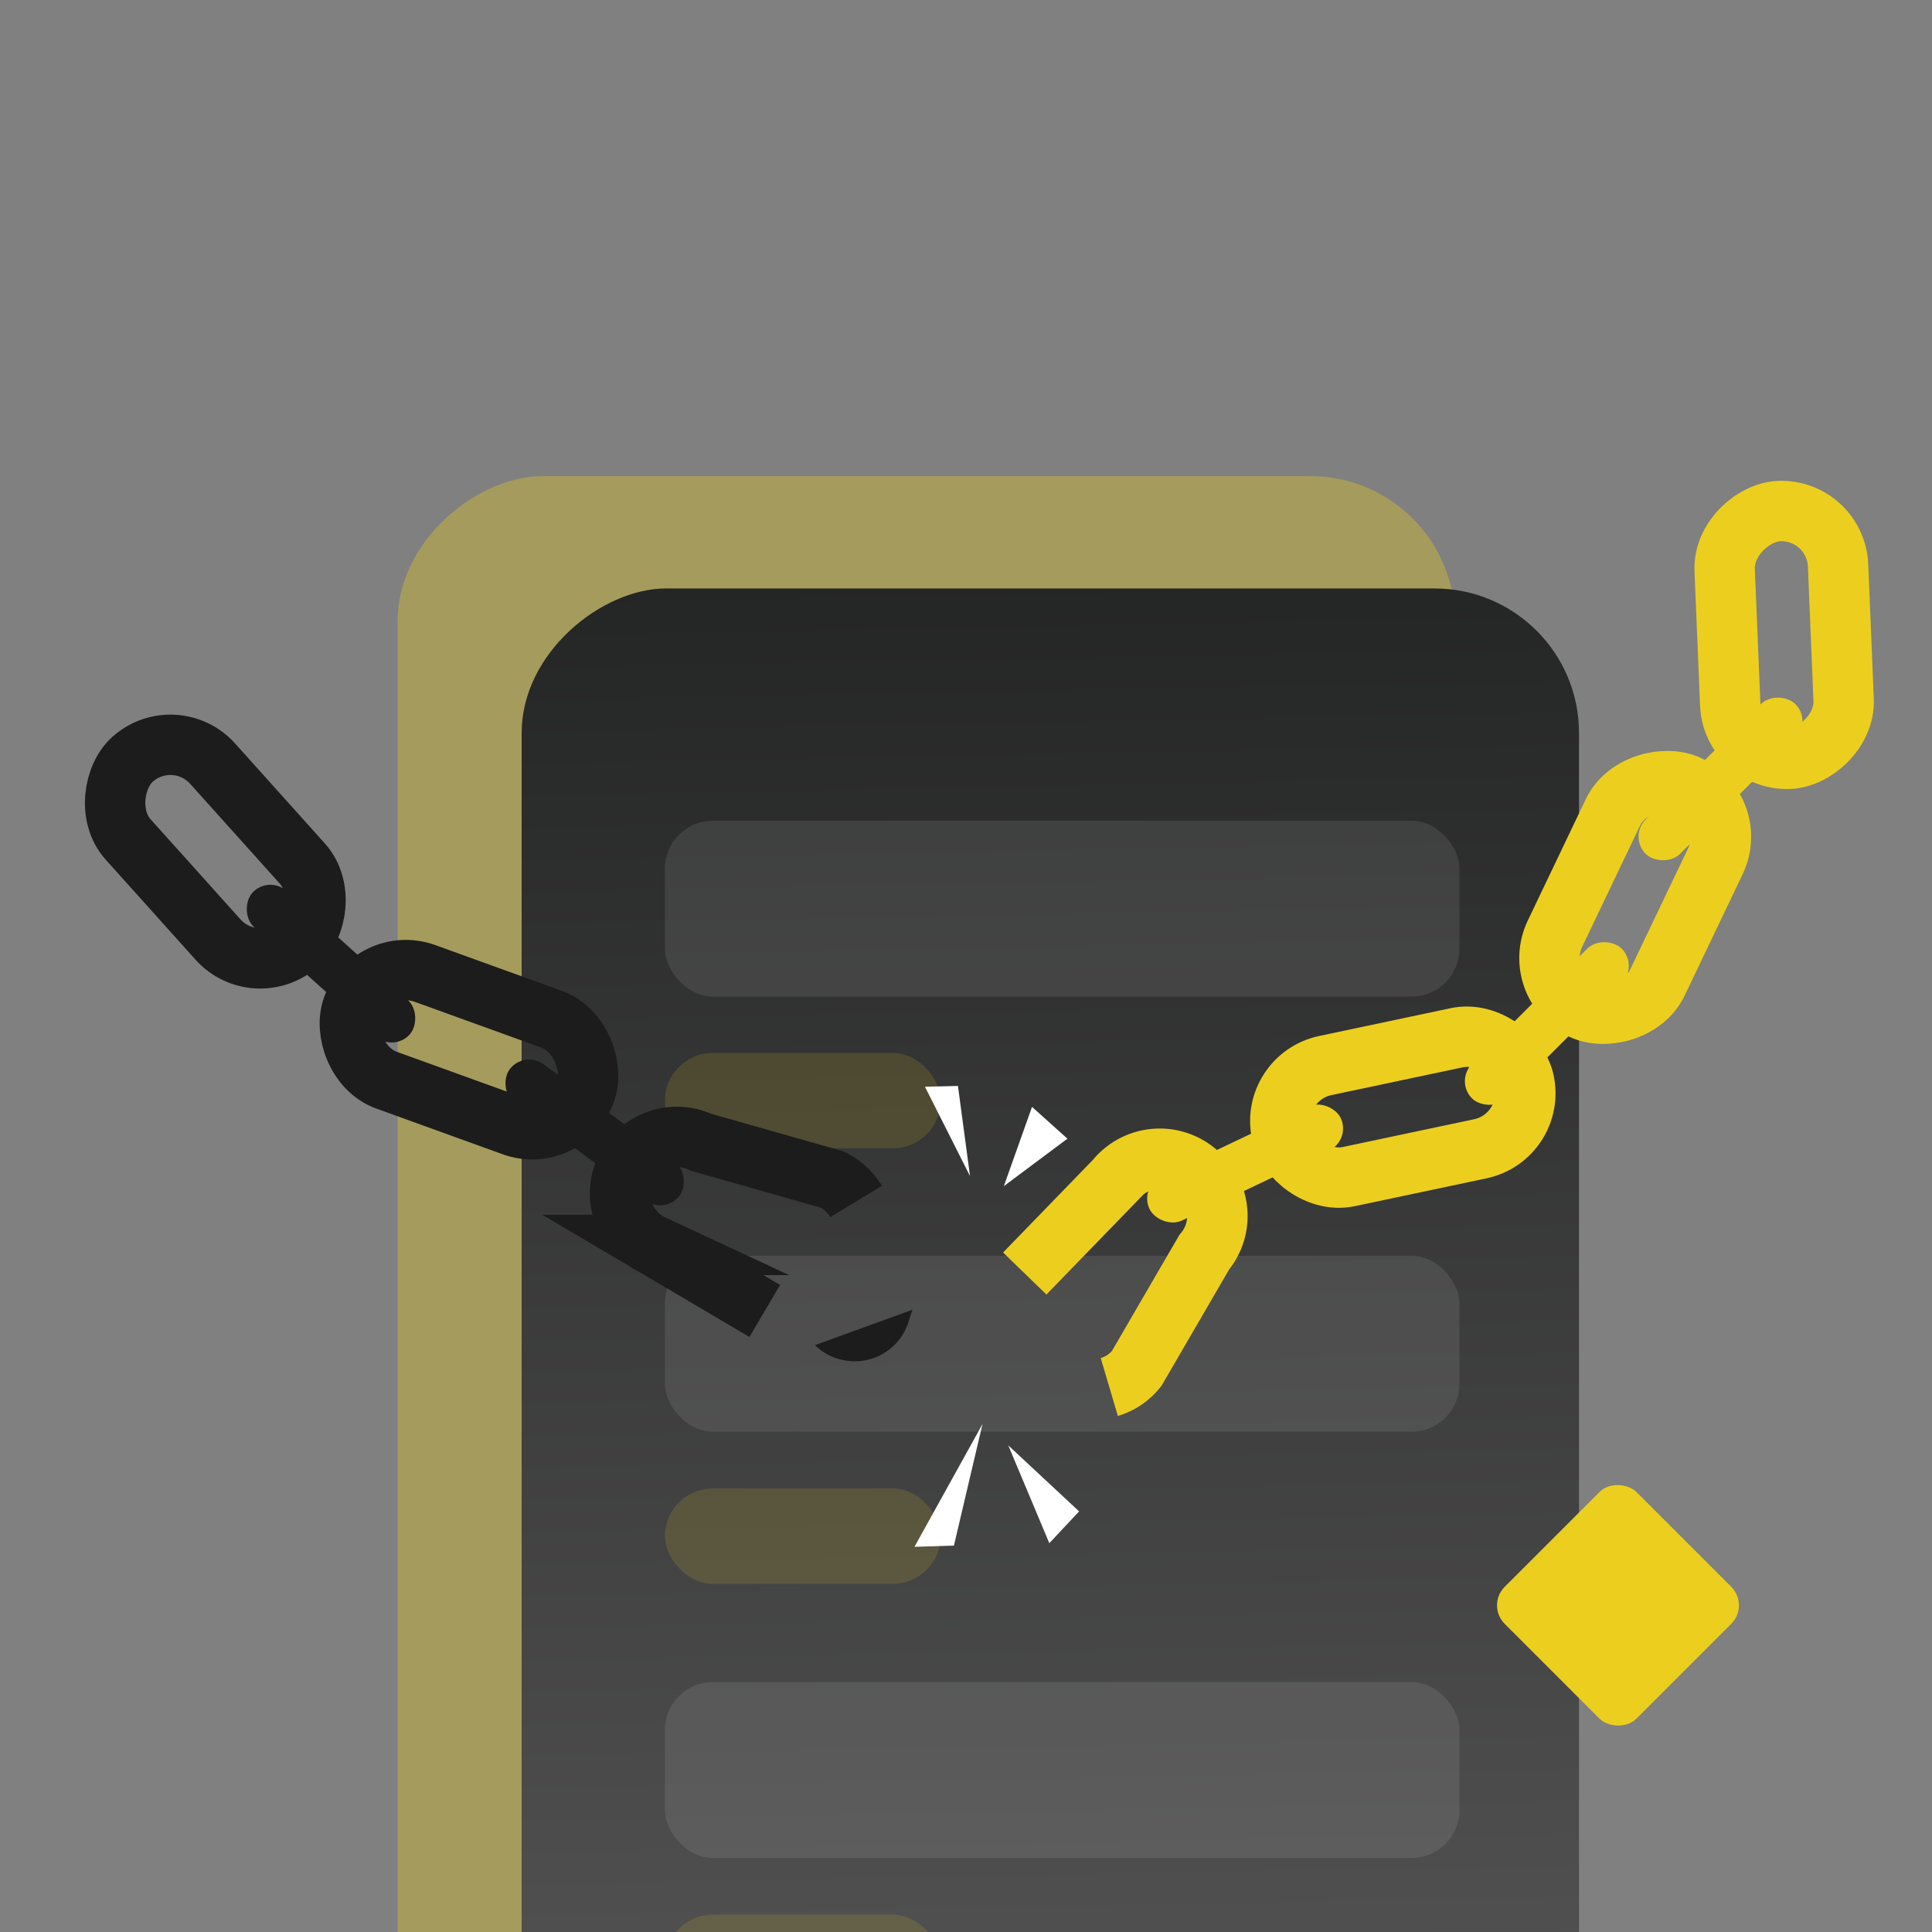 <svg id="Layer_1" data-name="Layer 1" xmlns="http://www.w3.org/2000/svg" xmlns:xlink="http://www.w3.org/1999/xlink" viewBox="0 0 48 48"><rect x="0" y="0" width="48" height="48" fill="#808080" stroke="none"/><defs><style>.cls-1,.cls-10,.cls-8{fill:none;}.cls-2{clip-path:url(#clip-path);}.cls-3,.cls-6,.cls-7{fill:#eccf1e;}.cls-3{opacity:0.35;}.cls-4{fill:url(#linear-gradient);}.cls-11,.cls-5{fill:#fff;}.cls-5{opacity:0.09;}.cls-6{opacity:0.14;}.cls-8{stroke:#1b1c1b;}.cls-10,.cls-8{stroke-miterlimit:10;stroke-width:1.5px;}.cls-9{fill:#1b1c1b;}.cls-10{stroke:#eccf1e;}</style><clipPath id="clip-path"><rect class="cls-1" x="-0.11" y="0.05" width="48.22" height="48.11"/></clipPath><linearGradient id="linear-gradient" x1="25.52" y1="7.22" x2="26.26" y2="48.55" gradientTransform="translate(-13.13 65.32) rotate(-90)" gradientUnits="userSpaceOnUse"><stop offset="0" stop-color="#1b1c1c"/><stop offset="1" stop-color="#505050"/></linearGradient></defs><g class="cls-2"><rect class="cls-3" x="-1.59" y="23.3" width="49.21" height="26.27" rx="3.59" transform="translate(59.45 13.42) rotate(90)"/><rect class="cls-4" x="1.49" y="26.09" width="49.21" height="26.27" rx="3.59" transform="translate(65.32 13.13) rotate(90)"/><rect class="cls-5" x="16.52" y="20.39" width="19.74" height="4.37" rx="1.19"/><rect class="cls-6" x="16.52" y="26.16" width="6.85" height="2.37" rx="1.19"/><rect class="cls-5" x="16.52" y="31.2" width="19.74" height="4.37" rx="1.19"/><rect class="cls-6" x="16.52" y="36.98" width="6.85" height="2.37" rx="1.19"/><rect class="cls-5" x="16.52" y="41.79" width="19.74" height="4.37" rx="1.19"/><rect class="cls-6" x="16.52" y="47.57" width="6.85" height="2.37" rx="1.19"/><rect class="cls-7" x="37.88" y="37.56" width="4.63" height="4.63" rx="0.65" transform="translate(-16.42 40.11) rotate(-45)"/><rect class="cls-8" x="8.55" y="24.68" width="6.16" height="2.82" rx="1.41" transform="matrix(0.94, 0.34, -0.34, 0.94, 9.59, -2.4)"/><rect class="cls-8" x="2.27" y="19.75" width="6.16" height="2.82" rx="1.41" transform="translate(17.52 3.04) rotate(48.08)"/><path class="cls-8" d="M19,32.57l-2.78-1.64a1.41,1.41,0,0,1-.68-1.88h0a1.42,1.42,0,0,1,1.88-.67l3.24.92a1.42,1.42,0,0,1,.61.55"/><path class="cls-9" d="M22.67,32.54l-.08.24a1.4,1.4,0,0,1-1.69,1h0a1.34,1.34,0,0,1-.65-.36"/><rect class="cls-9" x="5.6" y="23.34" width="5.26" height="1.21" rx="0.61" transform="translate(18.13 0.64) rotate(42)"/><rect class="cls-9" x="12.14" y="27.53" width="5.26" height="1.21" rx="0.61" transform="translate(19.68 -3.26) rotate(36.58)"/><rect class="cls-10" x="31.78" y="26.1" width="6.16" height="2.82" rx="1.41" transform="translate(74.65 47.21) rotate(168.06)"/><rect class="cls-10" x="37.54" y="20.89" width="6.16" height="2.82" rx="1.41" transform="translate(78.26 -4.74) rotate(115.54)"/><path class="cls-10" d="M25.46,31.64l2.25-2.32a1.41,1.41,0,0,1,2-.21h0a1.4,1.4,0,0,1,.21,2L28.24,34a1.36,1.36,0,0,1-.68.46"/><rect class="cls-7" x="35.8" y="24.83" width="5.26" height="1.21" rx="0.61" transform="translate(83.59 16.24) rotate(135)"/><rect class="cls-10" x="41.25" y="14.37" width="6.16" height="2.82" rx="1.41" transform="translate(58.26 -29.17) rotate(87.63)"/><rect class="cls-7" x="40.12" y="18.75" width="5.26" height="1.21" rx="0.61" transform="translate(86.66 2.81) rotate(135)"/><rect class="cls-7" x="28.3" y="28.3" width="5.26" height="1.21" rx="0.61" transform="translate(71.28 41.73) rotate(154.57)"/><polygon class="cls-11" points="24.41 35.38 23.7 38.4 22.72 38.43 24.41 35.38"/><polygon class="cls-11" points="25.05 35.91 26.81 37.55 26.07 38.34 25.05 35.91"/><polygon class="cls-11" points="24.94 29.47 25.64 27.5 26.52 28.29 24.94 29.47"/><polygon class="cls-11" points="24.1 29.22 22.98 27 23.8 26.98 24.1 29.22"/></g></svg>